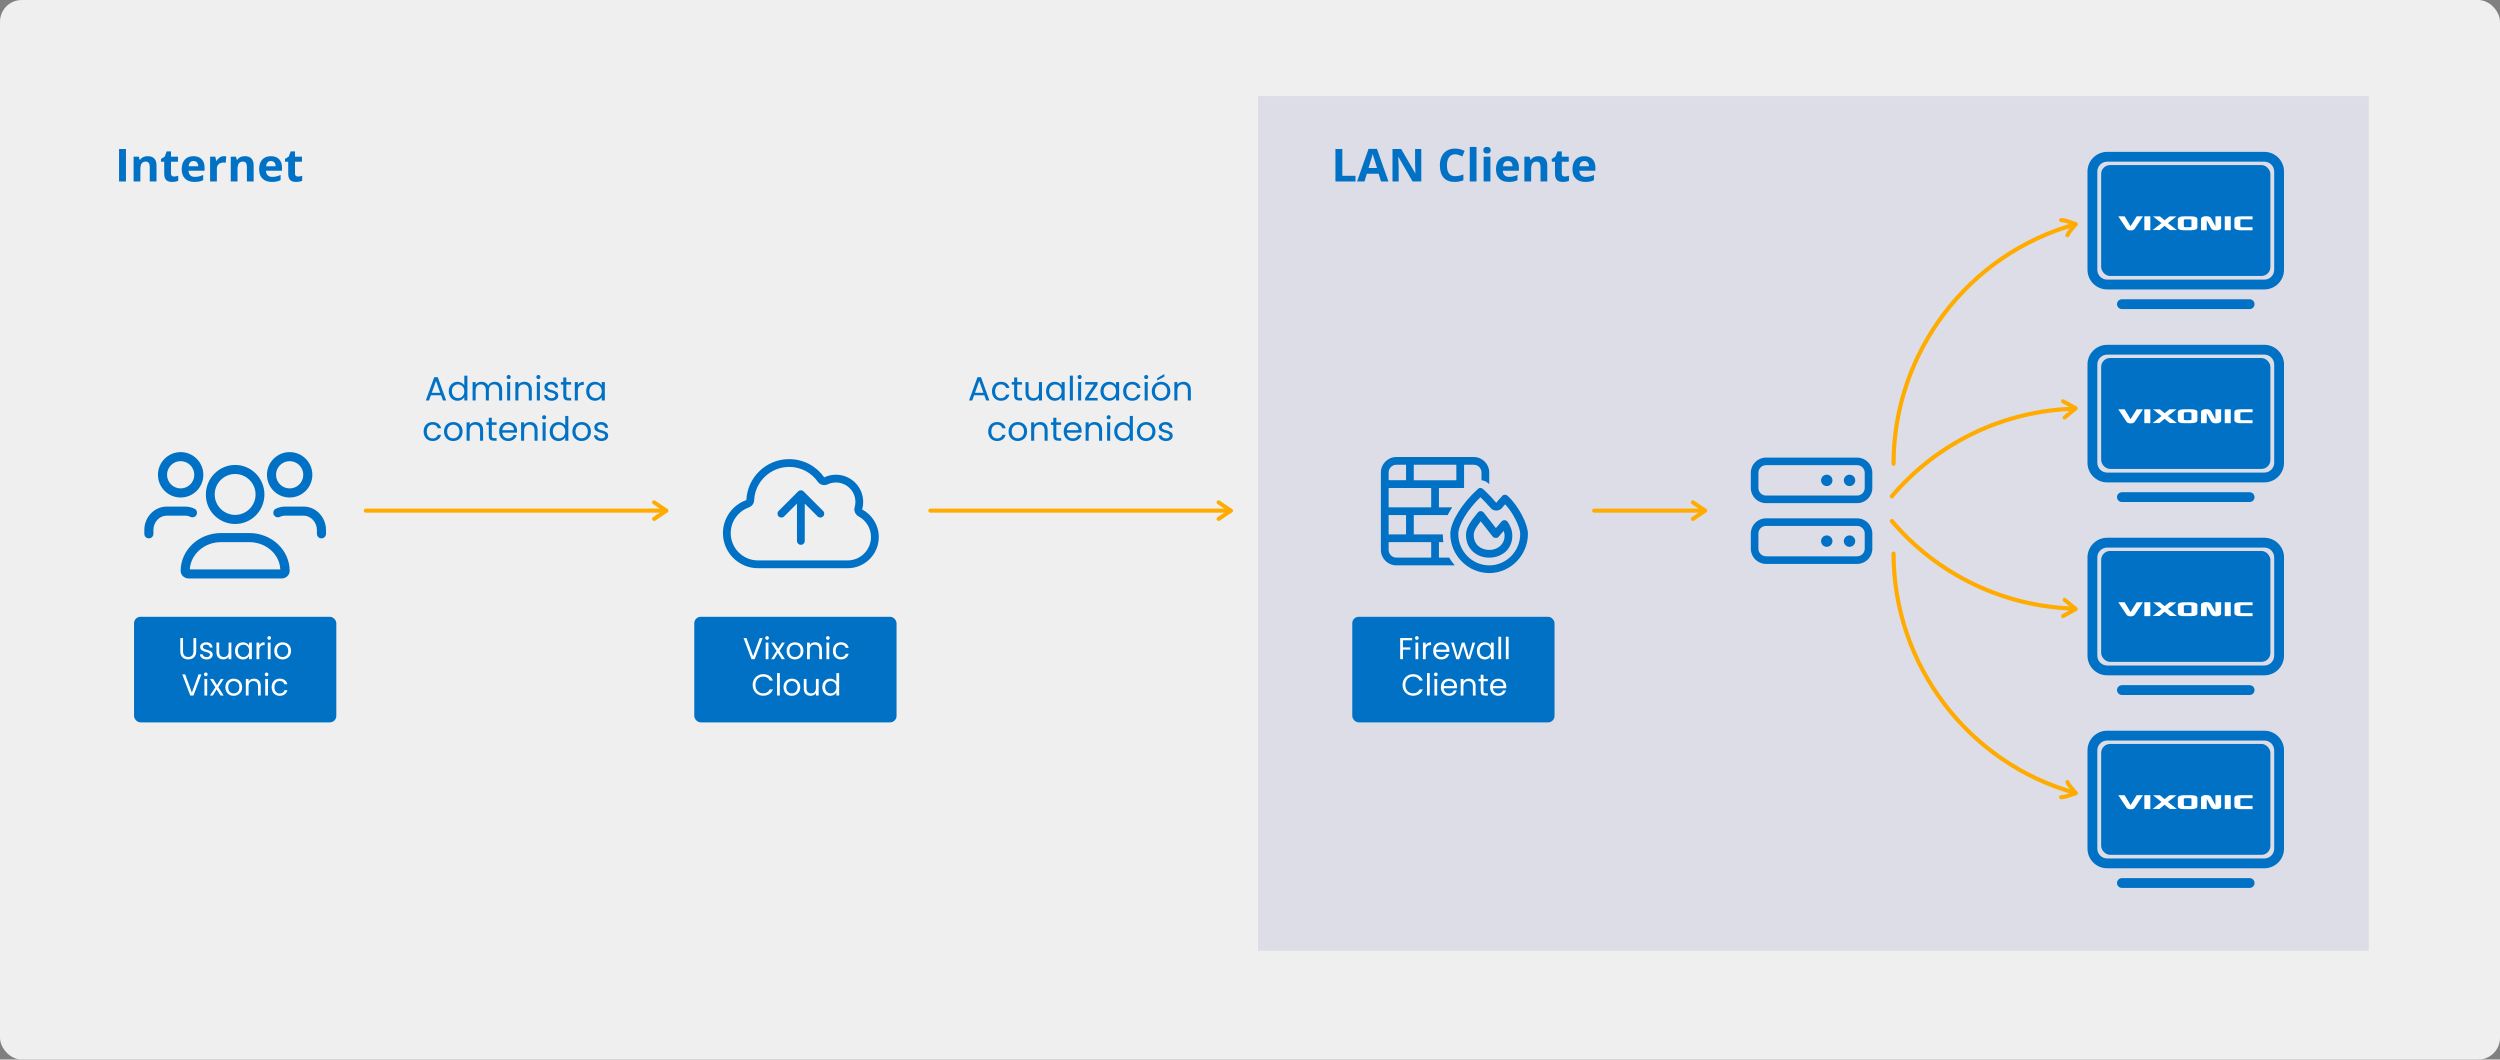 <svg xmlns="http://www.w3.org/2000/svg" id="Capa_2" data-name="Capa 2" viewBox="0 0 1319.39 559.18"><rect x="0" y="0" width="1319.39" height="559.18" fill="#808080" stroke="none"/><defs><style>      .cls-1 {        fill: #0071c4;      }      .cls-1, .cls-2, .cls-3, .cls-4, .cls-5 {        stroke-width: 0px;      }      .cls-2 {        fill: #fff;      }      .cls-3 {        fill: #ffab00;      }      .cls-4 {        fill: #2e339d;        opacity: .1;      }      .cls-5 {        fill: #efefef;      }    </style></defs><g id="Capa_1-2" data-name="Capa 1"><g><rect class="cls-5" width="1319.39" height="559.18" rx="11.47" ry="11.47"></rect><rect class="cls-4" x="663.92" y="50.68" width="586.21" height="451.06"></rect><g><path class="cls-1" d="m704.79,95.78v-17.13h3.63v14.13h6.95v3h-10.58Z"></path><path class="cls-1" d="m728.84,95.78l-1.24-4.08h-6.25l-1.24,4.08h-3.91l6.05-17.2h4.44l6.07,17.2h-3.91Zm-2.11-7.12c-1.15-3.7-1.79-5.79-1.94-6.27s-.25-.87-.31-1.15c-.26,1-1,3.47-2.21,7.42h4.46Z"></path><path class="cls-1" d="m750.11,95.78h-4.62l-7.45-12.96h-.11c.15,2.29.22,3.92.22,4.9v8.06h-3.25v-17.13h4.58l7.44,12.83h.08c-.12-2.23-.18-3.8-.18-4.72v-8.11h3.27v17.13Z"></path><path class="cls-1" d="m767.94,81.43c-1.37,0-2.43.51-3.18,1.54s-1.12,2.46-1.12,4.29c0,3.82,1.43,5.73,4.3,5.73,1.2,0,2.66-.3,4.37-.9v3.05c-1.41.59-2.98.88-4.71.88-2.49,0-4.4-.76-5.72-2.27s-1.98-3.68-1.98-6.51c0-1.78.32-3.34.97-4.68s1.58-2.37,2.79-3.08,2.64-1.07,4.27-1.07,3.34.4,5.02,1.21l-1.17,2.95c-.64-.3-1.29-.57-1.93-.8s-1.29-.34-1.91-.34Z"></path><path class="cls-1" d="m779.24,95.78h-3.57v-18.23h3.57v18.23Z"></path><path class="cls-1" d="m782.84,79.29c0-1.16.65-1.75,1.95-1.75s1.95.58,1.95,1.75c0,.55-.16.99-.49,1.29s-.81.46-1.46.46c-1.3,0-1.95-.59-1.95-1.76Zm3.73,16.49h-3.57v-13.1h3.57v13.1Z"></path><path class="cls-1" d="m796.25,96.02c-2.11,0-3.76-.58-4.95-1.75s-1.78-2.81-1.78-4.95.55-3.89,1.65-5.09,2.62-1.8,4.55-1.8,3.29.53,4.32,1.58,1.55,2.51,1.55,4.37v1.73h-8.45c.04,1.02.34,1.81.9,2.38s1.35.86,2.37.86c.79,0,1.54-.08,2.24-.25s1.44-.43,2.2-.79v2.77c-.62.31-1.29.54-2,.7s-1.58.23-2.6.23Zm-.5-11.04c-.76,0-1.35.24-1.78.72s-.68,1.16-.74,2.04h5.02c-.02-.88-.25-1.56-.69-2.04s-1.05-.72-1.8-.72Z"></path><path class="cls-1" d="m816.59,95.78h-3.57v-7.65c0-.95-.17-1.65-.5-2.13s-.87-.71-1.61-.71c-1,0-1.72.33-2.17,1s-.67,1.78-.67,3.32v6.16h-3.57v-13.1h2.73l.48,1.68h.2c.4-.63.95-1.11,1.65-1.44s1.49-.49,2.38-.49c1.52,0,2.68.41,3.47,1.24s1.18,2.01,1.18,3.57v8.54Z"></path><path class="cls-1" d="m825.79,93.17c.62,0,1.38-.14,2.25-.41v2.66c-.89.4-1.98.6-3.28.6-1.43,0-2.47-.36-3.12-1.08s-.98-1.81-.98-3.25v-6.32h-1.71v-1.51l1.97-1.2,1.03-2.77h2.29v2.79h3.67v2.68h-3.67v6.32c0,.51.14.88.43,1.12s.66.36,1.13.36Z"></path><path class="cls-1" d="m836.62,96.02c-2.11,0-3.76-.58-4.95-1.75s-1.78-2.81-1.78-4.95.55-3.89,1.65-5.09,2.62-1.8,4.55-1.8,3.29.53,4.32,1.58,1.55,2.51,1.55,4.37v1.73h-8.45c.04,1.02.34,1.81.9,2.38s1.35.86,2.37.86c.79,0,1.54-.08,2.24-.25s1.44-.43,2.2-.79v2.77c-.62.31-1.29.54-2,.7s-1.58.23-2.6.23Zm-.5-11.04c-.76,0-1.35.24-1.78.72s-.68,1.16-.74,2.04h5.02c-.02-.88-.25-1.56-.69-2.04s-1.05-.72-1.8-.72Z"></path></g><g><path class="cls-1" d="m62.84,95.78v-17.13h3.63v17.13h-3.63Z"></path><path class="cls-1" d="m82.6,95.78h-3.57v-7.65c0-.95-.17-1.65-.5-2.13s-.87-.71-1.61-.71c-1,0-1.72.33-2.17,1s-.67,1.78-.67,3.32v6.16h-3.57v-13.1h2.73l.48,1.68h.2c.4-.63.95-1.11,1.65-1.44s1.49-.49,2.38-.49c1.52,0,2.68.41,3.47,1.24s1.18,2.01,1.18,3.57v8.54Z"></path><path class="cls-1" d="m91.8,93.17c.62,0,1.38-.14,2.25-.41v2.66c-.89.4-1.98.6-3.28.6-1.43,0-2.47-.36-3.12-1.08s-.98-1.81-.98-3.25v-6.32h-1.71v-1.51l1.97-1.2,1.03-2.77h2.29v2.79h3.67v2.68h-3.67v6.32c0,.51.14.88.43,1.12s.66.36,1.13.36Z"></path><path class="cls-1" d="m102.62,96.02c-2.11,0-3.76-.58-4.95-1.75s-1.78-2.81-1.78-4.95.55-3.89,1.65-5.09,2.62-1.8,4.55-1.8,3.29.53,4.32,1.58,1.55,2.51,1.55,4.37v1.73h-8.45c.04,1.02.34,1.81.9,2.38s1.35.86,2.37.86c.79,0,1.54-.08,2.24-.25s1.44-.43,2.2-.79v2.77c-.62.31-1.29.54-2,.7s-1.58.23-2.6.23Zm-.5-11.04c-.76,0-1.35.24-1.78.72s-.68,1.16-.74,2.04h5.02c-.02-.88-.25-1.56-.69-2.04s-1.05-.72-1.8-.72Z"></path><path class="cls-1" d="m118.19,82.43c.48,0,.89.04,1.21.11l-.27,3.35c-.29-.08-.64-.12-1.05-.12-1.14,0-2.03.29-2.67.88s-.96,1.41-.96,2.46v6.67h-3.57v-13.1h2.71l.53,2.2h.18c.41-.73.96-1.33,1.65-1.78s1.44-.67,2.26-.67Z"></path><path class="cls-1" d="m133.87,95.78h-3.57v-7.65c0-.95-.17-1.65-.5-2.13s-.87-.71-1.61-.71c-1,0-1.72.33-2.17,1s-.67,1.78-.67,3.32v6.16h-3.57v-13.1h2.73l.48,1.68h.2c.4-.63.95-1.11,1.65-1.44s1.49-.49,2.38-.49c1.52,0,2.68.41,3.47,1.24s1.18,2.01,1.18,3.57v8.54Z"></path><path class="cls-1" d="m143.48,96.02c-2.11,0-3.76-.58-4.95-1.75s-1.78-2.81-1.78-4.95.55-3.89,1.65-5.09,2.62-1.8,4.55-1.8,3.29.53,4.32,1.58,1.55,2.51,1.55,4.37v1.73h-8.45c.04,1.02.34,1.81.9,2.38s1.35.86,2.37.86c.79,0,1.54-.08,2.24-.25s1.44-.43,2.2-.79v2.77c-.62.31-1.29.54-2,.7s-1.58.23-2.6.23Zm-.5-11.04c-.76,0-1.35.24-1.78.72s-.68,1.16-.74,2.04h5.02c-.02-.88-.25-1.56-.69-2.04s-1.05-.72-1.8-.72Z"></path><path class="cls-1" d="m157.24,93.17c.62,0,1.38-.14,2.25-.41v2.66c-.89.4-1.98.6-3.28.6-1.43,0-2.47-.36-3.12-1.08s-.98-1.81-.98-3.25v-6.32h-1.71v-1.51l1.97-1.2,1.03-2.77h2.29v2.79h3.67v2.68h-3.67v6.32c0,.51.14.88.43,1.12s.66.36,1.13.36Z"></path></g><path class="cls-1" d="m421.21,259.36c.8-.81,2.11-.81,2.9,0l10.28,10.28c.81.8.81,2.11,0,2.9-.8.81-2.11.81-2.9,0l-6.77-6.77v19.71c0,1.13-.93,2.06-2.06,2.06s-2.06-.93-2.06-2.06v-19.71l-6.77,6.77c-.8.81-2.11.81-2.9,0-.81-.8-.81-2.11,0-2.9l10.28-10.28Zm-4.72-17.05c7.65,0,14.41,3.8,18.51,9.61,1.86-.89,3.96-1.39,6.17-1.39,7.96,0,14.39,6.44,14.39,14.39,0,1.38-.19,2.58-.55,3.96,5.22,2.75,8.78,8.24,8.78,14.55,0,9.09-7.36,16.45-16.45,16.45h-47.29c-10.22,0-18.51-8.29-18.51-18.51,0-8.07,5.16-14.92,12.36-17.47.53-12.02,10.44-21.6,22.6-21.6Zm0,4.11c-9.95,0-18.06,7.84-18.49,17.67-.06,1.68-1.16,3.03-2.74,3.7-5.61,1.98-9.61,7.31-9.61,13.58,0,7.96,6.44,14.39,14.39,14.39h47.29c6.81,0,12.34-5.53,12.34-12.34,0-4.73-2.66-8.84-6.58-10.91-1.72-1.03-2.57-2.9-2.04-4.88.26-.78.4-1.72.4-2.71,0-5.68-4.6-10.28-10.28-10.28-1.58,0-3.07.36-4.41.99-1.8.86-3.97.28-5.13-1.35-3.35-4.77-8.88-7.87-15.14-7.87h0Z"></path><g><path class="cls-1" d="m232.79,208.61h-5.38l-.99,2.74h-1.7l4.46-12.27h1.86l4.44,12.27h-1.7l-.99-2.74Zm-2.69-7.54l-2.23,6.23h4.46l-2.23-6.23Z"></path><path class="cls-1" d="m241.45,201.49c1.52,0,2.92.78,3.59,1.89v-5.13h1.63v13.1h-1.63v-1.82c-.58,1.08-1.84,1.98-3.61,1.98-2.6,0-4.6-2.04-4.6-5.04s2-4.97,4.62-4.97Zm.3,1.4c-1.77,0-3.27,1.29-3.27,3.58s1.5,3.63,3.27,3.63,3.29-1.33,3.29-3.61-1.52-3.59-3.29-3.59Z"></path><path class="cls-1" d="m263.4,205.86c0-1.98-1.06-2.99-2.66-2.99s-2.74,1.04-2.74,3.13v5.35h-1.59v-5.49c0-1.98-1.06-2.99-2.65-2.99s-2.74,1.04-2.74,3.13v5.35h-1.61v-9.7h1.61v1.4c.64-1.03,1.79-1.58,3.06-1.58,1.59,0,2.92.71,3.56,2.16.57-1.4,1.95-2.16,3.43-2.16,2.21,0,3.93,1.38,3.93,4.16v5.72h-1.59v-5.49Z"></path><path class="cls-1" d="m267.37,198.98c0-.62.48-1.1,1.1-1.1.58,0,1.06.48,1.06,1.1s-.48,1.1-1.06,1.1c-.62,0-1.1-.48-1.1-1.1Zm.27,2.67h1.61v9.7h-1.61v-9.7Z"></path><path class="cls-1" d="m279.08,205.86c0-1.98-1.08-2.99-2.71-2.99s-2.78,1.03-2.78,3.12v5.36h-1.61v-9.7h1.61v1.38c.64-1.01,1.81-1.56,3.12-1.56,2.25,0,3.96,1.38,3.96,4.16v5.72h-1.59v-5.49Z"></path><path class="cls-1" d="m283.05,198.98c0-.62.48-1.1,1.1-1.1.58,0,1.06.48,1.06,1.1s-.48,1.1-1.06,1.1c-.62,0-1.1-.48-1.1-1.1Zm.27,2.67h1.61v9.7h-1.61v-9.7Z"></path><path class="cls-1" d="m291.11,211.51c-2.27,0-3.86-1.24-3.96-3.01h1.66c.09.94.92,1.65,2.28,1.65,1.27,0,1.98-.64,1.98-1.43,0-2.16-5.74-.9-5.74-4.51,0-1.49,1.4-2.71,3.56-2.71s3.56,1.15,3.66,3.04h-1.61c-.07-.97-.81-1.68-2.11-1.68-1.19,0-1.89.57-1.89,1.35,0,2.3,5.63,1.04,5.7,4.51,0,1.59-1.4,2.8-3.54,2.8Z"></path><path class="cls-1" d="m297.27,202.98h-1.26v-1.33h1.26v-2.44h1.61v2.44h2.53v1.33h-2.53v5.72c0,.96.35,1.29,1.35,1.29h1.19v1.36h-1.45c-1.72,0-2.69-.71-2.69-2.66v-5.72Z"></path><path class="cls-1" d="m304.97,211.35h-1.61v-9.7h1.61v1.58c.55-1.08,1.59-1.75,3.13-1.75v1.66h-.42c-1.54,0-2.71.69-2.71,2.94v5.27Z"></path><path class="cls-1" d="m313.96,201.49c1.81,0,3.04.92,3.61,1.93v-1.77h1.63v9.7h-1.63v-1.81c-.58,1.04-1.84,1.96-3.63,1.96-2.58,0-4.58-2.04-4.58-5.04s2-4.97,4.6-4.97Zm.32,1.4c-1.77,0-3.27,1.29-3.27,3.58s1.5,3.63,3.27,3.63,3.29-1.33,3.29-3.61-1.52-3.59-3.29-3.59Z"></path><path class="cls-1" d="m228.31,222.74c2.41,0,3.98,1.24,4.48,3.27h-1.73c-.34-1.17-1.31-1.91-2.74-1.91-1.77,0-3.08,1.26-3.08,3.63s1.31,3.66,3.08,3.66c1.43,0,2.39-.69,2.74-1.91h1.73c-.5,1.93-2.07,3.27-4.48,3.27-2.76,0-4.73-1.95-4.73-5.03s1.96-4.99,4.73-4.99Z"></path><path class="cls-1" d="m239.16,232.75c-2.74,0-4.83-1.95-4.83-5.03s2.16-4.99,4.9-4.99,4.9,1.93,4.9,4.99-2.21,5.03-4.97,5.03Zm0-1.42c1.68,0,3.33-1.15,3.33-3.61s-1.61-3.59-3.27-3.59-3.24,1.15-3.24,3.59,1.5,3.61,3.19,3.61Z"></path><path class="cls-1" d="m253.36,227.11c0-1.98-1.08-2.99-2.71-2.99s-2.78,1.03-2.78,3.12v5.36h-1.61v-9.7h1.61v1.38c.64-1.01,1.81-1.56,3.12-1.56,2.25,0,3.96,1.38,3.96,4.16v5.72h-1.59v-5.49Z"></path><path class="cls-1" d="m257.95,224.22h-1.26v-1.33h1.26v-2.44h1.61v2.44h2.53v1.33h-2.53v5.72c0,.96.35,1.29,1.35,1.29h1.19v1.36h-1.45c-1.72,0-2.69-.71-2.69-2.66v-5.72Z"></path><path class="cls-1" d="m268.23,232.75c-2.76,0-4.8-1.95-4.8-5.03s1.96-4.99,4.8-4.99,4.66,1.98,4.66,4.64c0,.35-.02.64-.05.97h-7.75c.12,1.96,1.5,3.04,3.15,3.04,1.45,0,2.37-.74,2.73-1.79h1.73c-.5,1.77-2.05,3.15-4.46,3.15Zm-3.13-5.72h6.12c.02-1.89-1.4-2.94-3.06-2.94-1.58,0-2.89,1.04-3.06,2.94Z"></path><path class="cls-1" d="m282.11,227.11c0-1.98-1.08-2.99-2.71-2.99s-2.78,1.03-2.78,3.12v5.36h-1.61v-9.7h1.61v1.38c.64-1.01,1.81-1.56,3.12-1.56,2.25,0,3.96,1.38,3.96,4.16v5.72h-1.59v-5.49Z"></path><path class="cls-1" d="m286.08,220.22c0-.62.48-1.1,1.1-1.1.58,0,1.06.48,1.06,1.1s-.48,1.1-1.06,1.1c-.62,0-1.1-.48-1.1-1.1Zm.27,2.67h1.61v9.7h-1.61v-9.7Z"></path><path class="cls-1" d="m294.72,222.74c1.52,0,2.92.78,3.59,1.89v-5.13h1.63v13.1h-1.63v-1.82c-.58,1.08-1.84,1.98-3.61,1.98-2.6,0-4.6-2.04-4.6-5.04s2-4.97,4.62-4.97Zm.3,1.4c-1.77,0-3.27,1.29-3.27,3.58s1.5,3.63,3.27,3.63,3.29-1.33,3.29-3.61-1.52-3.59-3.29-3.59Z"></path><path class="cls-1" d="m306.9,232.75c-2.74,0-4.83-1.95-4.83-5.03s2.16-4.99,4.9-4.99,4.9,1.93,4.9,4.99-2.21,5.03-4.97,5.03Zm0-1.42c1.68,0,3.33-1.15,3.33-3.61s-1.61-3.59-3.27-3.59-3.24,1.15-3.24,3.59,1.5,3.61,3.19,3.61Z"></path><path class="cls-1" d="m317.43,232.75c-2.27,0-3.86-1.24-3.96-3.01h1.66c.09.94.92,1.65,2.28,1.65,1.27,0,1.98-.64,1.98-1.43,0-2.16-5.73-.9-5.73-4.51,0-1.49,1.4-2.71,3.56-2.71s3.56,1.15,3.66,3.04h-1.61c-.07-.97-.81-1.68-2.11-1.68-1.19,0-1.89.57-1.89,1.34,0,2.3,5.63,1.04,5.7,4.51,0,1.59-1.4,2.8-3.54,2.8Z"></path></g><rect class="cls-1" x="70.74" y="325.51" width="106.75" height="55.73" rx="3.42" ry="3.42"></rect><path class="cls-1" d="m124.1,276.53c8.6,0,15.45-6.98,15.45-15.58s-6.97-15.58-15.45-15.58-15.45,6.98-15.45,15.58c-.13,8.6,6.85,15.58,15.45,15.58Zm0-26.37c5.94,0,10.78,4.84,10.78,10.79s-4.85,10.79-10.78,10.79-10.79-4.84-10.79-10.79,4.84-10.79,10.79-10.79Zm7.49,31.16h-14.95c-11.76,0-21.29,8.94-21.29,19.97,0,2.22,1.9,4,4.25,4h49.02c2.35,0,4.25-1.78,4.25-4,0-11.03-9.53-19.97-21.29-19.97Zm-31.42,19.18c.45-8,7.67-14.38,16.34-14.38h15.07c8.81,0,16.01,6.38,16.34,14.38h-47.76Zm52.7-37.94c6.62,0,11.98-5.37,11.98-11.98s-5.36-11.98-11.98-11.98-11.98,5.37-11.98,11.98,5.36,11.98,11.98,11.98Zm0-19.18c3.97,0,7.19,3.23,7.19,7.19s-3.22,7.19-7.19,7.19-7.19-3.23-7.19-7.19,3.22-7.19,7.19-7.19Zm-57.53,19.18c6.62,0,11.98-5.37,11.98-11.98s-5.36-11.98-11.98-11.98-11.98,5.37-11.98,11.98,5.37,11.98,11.98,11.98Zm0-19.18c3.97,0,7.19,3.23,7.19,7.19s-3.22,7.19-7.19,7.19-7.19-3.22-7.19-7.19,3.22-7.19,7.19-7.19Zm64.88,23.97h-9.75c-1.67,0-3.31.37-4.86,1.11-1.2.57-1.71,2-1.14,3.19s2,1.71,3.19,1.14c.91-.43,1.85-.65,2.81-.65h9.75c3.75,0,7.03,3.4,7.03,7.6v1.99c0,1.32,1.07,2.4,2.4,2.4s2.4-1.08,2.4-2.4v-1.99c0-6.83-5.3-12.39-11.82-12.39Zm-59.67,5.44c1.19.57,2.63.06,3.19-1.14.57-1.19.06-2.62-1.14-3.19-1.56-.73-3.19-1.11-4.87-1.11h-9.75c-6.52,0-11.82,5.56-11.82,12.39v1.99c0,1.32,1.07,2.4,2.4,2.4s2.4-1.08,2.4-2.4v-1.99c0-4.19,3.15-7.6,7.03-7.6h9.75c.96,0,1.9.22,2.82.64Z"></path><g><path class="cls-2" d="m95.14,336.73h1.46v7.06c0,2.05,1.1,2.93,2.75,2.93s2.74-.88,2.74-2.93v-7.06h1.46v7.04c0,2.9-1.9,4.23-4.21,4.23s-4.19-1.33-4.19-4.23v-7.04Z"></path><path class="cls-2" d="m109.07,348.03c-2.05,0-3.49-1.12-3.59-2.72h1.5c.08.85.83,1.49,2.06,1.49,1.15,0,1.79-.58,1.79-1.3,0-1.95-5.19-.82-5.19-4.08,0-1.34,1.26-2.45,3.22-2.45s3.22,1.04,3.31,2.75h-1.46c-.06-.88-.74-1.52-1.9-1.52-1.07,0-1.71.51-1.71,1.22,0,2.08,5.09.94,5.15,4.08,0,1.44-1.26,2.53-3.2,2.53Z"></path><path class="cls-2" d="m122.1,347.89h-1.46v-1.3c-.56.91-1.63,1.42-2.8,1.42-2.02,0-3.6-1.25-3.6-3.76v-5.14h1.44v4.95c0,1.78.98,2.69,2.45,2.69s2.51-.93,2.51-2.82v-4.82h1.46v8.77Z"></path><path class="cls-2" d="m128.18,338.97c1.63,0,2.75.83,3.27,1.75v-1.6h1.47v8.77h-1.47v-1.63c-.53.94-1.66,1.78-3.28,1.78-2.34,0-4.15-1.84-4.15-4.56s1.81-4.5,4.16-4.5Zm.29,1.26c-1.6,0-2.96,1.17-2.96,3.23s1.36,3.28,2.96,3.28,2.98-1.2,2.98-3.26-1.38-3.25-2.98-3.25Z"></path><path class="cls-2" d="m136.83,347.89h-1.46v-8.77h1.46v1.42c.5-.98,1.44-1.58,2.83-1.58v1.5h-.38c-1.39,0-2.45.62-2.45,2.66v4.77Z"></path><path class="cls-2" d="m141.1,336.7c0-.56.43-.99.99-.99.53,0,.96.43.96.99s-.43.99-.96.99c-.56,0-.99-.43-.99-.99Zm.24,2.42h1.46v8.77h-1.46v-8.77Z"></path><path class="cls-2" d="m149.11,348.03c-2.48,0-4.37-1.76-4.37-4.55s1.95-4.51,4.43-4.51,4.43,1.75,4.43,4.51-2,4.55-4.5,4.55Zm0-1.28c1.52,0,3.01-1.04,3.01-3.26s-1.46-3.25-2.96-3.25-2.93,1.04-2.93,3.25,1.36,3.26,2.88,3.26Z"></path><path class="cls-2" d="m104.76,355.93h1.54l-4.21,11.16h-1.68l-4.21-11.16h1.55l3.51,9.62,3.51-9.62Z"></path><path class="cls-2" d="m107.65,355.9c0-.56.43-.99.99-.99.53,0,.96.43.96.99s-.43.99-.96.99c-.56,0-.99-.43-.99-.99Zm.24,2.42h1.46v8.77h-1.46v-8.77Z"></path><path class="cls-2" d="m114.32,363.82l-2,3.27h-1.52l2.83-4.35-2.83-4.42h1.65l2.08,3.25,1.98-3.25h1.52l-2.82,4.34,2.83,4.43h-1.65l-2.08-3.27Z"></path><path class="cls-2" d="m123.31,367.23c-2.48,0-4.37-1.76-4.37-4.55s1.95-4.51,4.43-4.51,4.43,1.75,4.43,4.51-2,4.55-4.5,4.55Zm0-1.28c1.52,0,3.01-1.04,3.01-3.26s-1.46-3.25-2.96-3.25-2.93,1.04-2.93,3.25,1.36,3.26,2.88,3.26Z"></path><path class="cls-2" d="m136.15,362.13c0-1.79-.98-2.71-2.45-2.71s-2.51.93-2.51,2.82v4.85h-1.46v-8.77h1.46v1.25c.58-.91,1.63-1.41,2.82-1.41,2.03,0,3.59,1.25,3.59,3.76v5.17h-1.44v-4.96Z"></path><path class="cls-2" d="m139.73,355.9c0-.56.43-.99.99-.99.53,0,.96.43.96.99s-.43.99-.96.99c-.56,0-.99-.43-.99-.99Zm.24,2.42h1.46v8.77h-1.46v-8.77Z"></path><path class="cls-2" d="m147.63,358.17c2.18,0,3.6,1.12,4.05,2.96h-1.57c-.3-1.06-1.18-1.73-2.48-1.73-1.6,0-2.79,1.14-2.79,3.28s1.18,3.31,2.79,3.31c1.3,0,2.16-.62,2.48-1.73h1.57c-.45,1.75-1.87,2.96-4.05,2.96-2.5,0-4.27-1.76-4.27-4.55s1.78-4.51,4.27-4.51Z"></path></g><rect class="cls-1" x="366.41" y="325.51" width="106.75" height="55.73" rx="3.42" ry="3.42"></rect><g><path class="cls-2" d="m400.96,336.73h1.54l-4.21,11.16h-1.68l-4.21-11.16h1.55l3.51,9.62,3.51-9.62Z"></path><path class="cls-2" d="m403.85,336.7c0-.56.43-.99.99-.99.53,0,.96.43.96.99s-.43.99-.96.99c-.56,0-.99-.43-.99-.99Zm.24,2.42h1.46v8.77h-1.46v-8.77Z"></path><path class="cls-2" d="m410.52,344.62l-2,3.27h-1.52l2.83-4.35-2.83-4.42h1.65l2.08,3.25,1.98-3.25h1.52l-2.82,4.34,2.83,4.43h-1.65l-2.08-3.27Z"></path><path class="cls-2" d="m419.51,348.03c-2.48,0-4.37-1.76-4.37-4.55s1.95-4.51,4.43-4.51,4.43,1.75,4.43,4.51-2,4.55-4.5,4.55Zm0-1.28c1.52,0,3.01-1.04,3.01-3.26s-1.46-3.25-2.96-3.25-2.93,1.04-2.93,3.25,1.36,3.26,2.88,3.26Z"></path><path class="cls-2" d="m432.35,342.93c0-1.79-.98-2.71-2.45-2.71s-2.51.93-2.51,2.82v4.85h-1.46v-8.77h1.46v1.25c.58-.91,1.63-1.41,2.82-1.41,2.03,0,3.59,1.25,3.59,3.76v5.17h-1.44v-4.96Z"></path><path class="cls-2" d="m435.93,336.7c0-.56.43-.99.99-.99.53,0,.96.43.96.99s-.43.99-.96.99c-.56,0-.99-.43-.99-.99Zm.24,2.42h1.46v8.77h-1.46v-8.77Z"></path><path class="cls-2" d="m443.83,338.97c2.18,0,3.6,1.12,4.05,2.96h-1.57c-.3-1.06-1.18-1.73-2.48-1.73-1.6,0-2.79,1.14-2.79,3.28s1.18,3.31,2.79,3.31c1.3,0,2.16-.62,2.48-1.73h1.57c-.45,1.75-1.87,2.96-4.05,2.96-2.5,0-4.27-1.76-4.27-4.55s1.78-4.51,4.27-4.51Z"></path><path class="cls-2" d="m402.78,355.79c2.42,0,4.34,1.22,5.17,3.38h-1.74c-.61-1.34-1.79-2.1-3.43-2.1-2.34,0-4.08,1.7-4.08,4.43s1.74,4.42,4.08,4.42c1.63,0,2.82-.75,3.43-2.08h1.74c-.83,2.14-2.75,3.34-5.17,3.34-3.12,0-5.57-2.34-5.57-5.68s2.45-5.71,5.57-5.71Z"></path><path class="cls-2" d="m410.1,355.24h1.46v11.84h-1.46v-11.84Z"></path><path class="cls-2" d="m417.87,367.23c-2.48,0-4.37-1.76-4.37-4.55s1.95-4.51,4.43-4.51,4.43,1.75,4.43,4.51-2,4.55-4.5,4.55Zm0-1.28c1.52,0,3.01-1.04,3.01-3.26s-1.46-3.25-2.96-3.25-2.93,1.04-2.93,3.25,1.36,3.26,2.88,3.26Z"></path><path class="cls-2" d="m432.06,367.09h-1.46v-1.3c-.56.91-1.63,1.42-2.8,1.42-2.02,0-3.6-1.25-3.6-3.76v-5.14h1.44v4.95c0,1.78.98,2.69,2.45,2.69s2.51-.93,2.51-2.82v-4.82h1.46v8.77Z"></path><path class="cls-2" d="m438.15,358.17c1.38,0,2.64.71,3.25,1.71v-4.64h1.47v11.84h-1.47v-1.65c-.53.98-1.66,1.79-3.27,1.79-2.35,0-4.16-1.84-4.16-4.56s1.81-4.5,4.18-4.5Zm.27,1.26c-1.6,0-2.96,1.17-2.96,3.23s1.36,3.28,2.96,3.28,2.98-1.2,2.98-3.26-1.38-3.25-2.98-3.25Z"></path></g><g><path class="cls-3" d="m351.64,270.56h-158.58c-.59,0-1.07-.48-1.07-1.07s.48-1.07,1.07-1.07h158.58c.59,0,1.07.48,1.07,1.07s-.48,1.07-1.07,1.07Z"></path><path class="cls-3" d="m345.21,274.93c-.34,0-.68-.16-.89-.47-.33-.49-.2-1.16.28-1.49l5.13-3.48-5.13-3.48c-.49-.33-.62-1-.28-1.49.33-.49,1-.62,1.49-.28l6.44,4.37c.29.2.47.53.47.89s-.18.69-.47.89l-6.44,4.37c-.18.13-.39.18-.6.18Z"></path></g><g><path class="cls-1" d="m519.48,208.61h-5.38l-.99,2.74h-1.7l4.46-12.27h1.86l4.44,12.27h-1.7l-.99-2.74Zm-2.69-7.54l-2.23,6.23h4.46l-2.23-6.23Z"></path><path class="cls-1" d="m528.25,201.49c2.41,0,3.98,1.24,4.48,3.28h-1.73c-.34-1.17-1.31-1.91-2.74-1.91-1.77,0-3.08,1.26-3.08,3.63s1.31,3.66,3.08,3.66c1.43,0,2.39-.69,2.74-1.91h1.73c-.5,1.93-2.07,3.27-4.48,3.27-2.76,0-4.73-1.95-4.73-5.03s1.96-4.99,4.73-4.99Z"></path><path class="cls-1" d="m535.22,202.98h-1.26v-1.33h1.26v-2.44h1.61v2.44h2.53v1.33h-2.53v5.72c0,.96.35,1.29,1.35,1.29h1.19v1.36h-1.45c-1.72,0-2.69-.71-2.69-2.66v-5.72Z"></path><path class="cls-1" d="m549.92,211.35h-1.61v-1.43c-.62,1.01-1.81,1.58-3.1,1.58-2.23,0-3.98-1.38-3.98-4.16v-5.68h1.59v5.47c0,1.96,1.08,2.97,2.71,2.97s2.78-1.03,2.78-3.12v-5.33h1.61v9.7Z"></path><path class="cls-1" d="m556.65,201.49c1.81,0,3.04.92,3.61,1.93v-1.77h1.63v9.7h-1.63v-1.81c-.58,1.04-1.84,1.96-3.63,1.96-2.58,0-4.58-2.04-4.58-5.04s2-4.97,4.6-4.97Zm.32,1.4c-1.77,0-3.27,1.29-3.27,3.58s1.5,3.63,3.27,3.63,3.29-1.33,3.29-3.61-1.52-3.59-3.29-3.59Z"></path><path class="cls-1" d="m564.61,198.25h1.61v13.1h-1.61v-13.1Z"></path><path class="cls-1" d="m568.7,198.98c0-.62.48-1.1,1.1-1.1.58,0,1.06.48,1.06,1.1s-.48,1.1-1.06,1.1c-.62,0-1.1-.48-1.1-1.1Zm.27,2.67h1.61v9.7h-1.61v-9.7Z"></path><path class="cls-1" d="m579.25,202.96l-4.73,7.06h4.76v1.33h-6.6v-1.33l4.71-7.06h-4.67v-1.31h6.53v1.31Z"></path><path class="cls-1" d="m585.38,201.49c1.81,0,3.04.92,3.61,1.93v-1.77h1.63v9.7h-1.63v-1.81c-.58,1.04-1.84,1.96-3.63,1.96-2.58,0-4.58-2.04-4.58-5.04s2-4.97,4.6-4.97Zm.32,1.4c-1.77,0-3.27,1.29-3.27,3.58s1.5,3.63,3.27,3.63,3.29-1.33,3.29-3.61-1.52-3.59-3.29-3.59Z"></path><path class="cls-1" d="m597.47,201.49c2.41,0,3.98,1.24,4.48,3.28h-1.73c-.34-1.17-1.31-1.91-2.74-1.91-1.77,0-3.08,1.26-3.08,3.63s1.31,3.66,3.08,3.66c1.43,0,2.39-.69,2.74-1.91h1.73c-.5,1.93-2.07,3.27-4.48,3.27-2.76,0-4.73-1.95-4.73-5.03s1.96-4.99,4.73-4.99Z"></path><path class="cls-1" d="m603.83,198.98c0-.62.48-1.1,1.1-1.1.58,0,1.06.48,1.06,1.1s-.48,1.1-1.06,1.1c-.62,0-1.1-.48-1.1-1.1Zm.27,2.67h1.61v9.7h-1.61v-9.7Z"></path><path class="cls-1" d="m612.68,211.51c-2.74,0-4.83-1.95-4.83-5.03s2.16-4.99,4.9-4.99,4.9,1.93,4.9,4.99-2.21,5.03-4.97,5.03Zm0-1.42c1.68,0,3.33-1.15,3.33-3.61s-1.61-3.59-3.27-3.59-3.24,1.15-3.24,3.59,1.5,3.61,3.19,3.61Zm1.81-12.71v1.4l-3.77,2.02v-1.2l3.77-2.21Z"></path><path class="cls-1" d="m626.88,205.86c0-1.98-1.08-2.99-2.71-2.99s-2.78,1.03-2.78,3.12v5.36h-1.61v-9.7h1.61v1.38c.64-1.01,1.81-1.56,3.12-1.56,2.25,0,3.96,1.38,3.96,4.16v5.72h-1.59v-5.49Z"></path><path class="cls-1" d="m526.25,222.74c2.41,0,3.98,1.24,4.48,3.27h-1.73c-.34-1.17-1.31-1.91-2.74-1.91-1.77,0-3.08,1.26-3.08,3.63s1.31,3.66,3.08,3.66c1.43,0,2.39-.69,2.74-1.91h1.73c-.5,1.93-2.07,3.27-4.48,3.27-2.76,0-4.73-1.95-4.73-5.03s1.96-4.99,4.73-4.99Z"></path><path class="cls-1" d="m537.1,232.75c-2.74,0-4.83-1.95-4.83-5.03s2.16-4.99,4.9-4.99,4.9,1.93,4.9,4.99-2.21,5.03-4.97,5.03Zm0-1.42c1.68,0,3.33-1.15,3.33-3.61s-1.61-3.59-3.27-3.59-3.24,1.15-3.24,3.59,1.5,3.61,3.19,3.61Z"></path><path class="cls-1" d="m551.3,227.11c0-1.98-1.08-2.99-2.71-2.99s-2.78,1.03-2.78,3.12v5.36h-1.61v-9.7h1.61v1.38c.64-1.01,1.81-1.56,3.12-1.56,2.25,0,3.96,1.38,3.96,4.16v5.72h-1.59v-5.49Z"></path><path class="cls-1" d="m555.89,224.22h-1.26v-1.33h1.26v-2.44h1.61v2.44h2.53v1.33h-2.53v5.72c0,.96.35,1.29,1.35,1.29h1.19v1.36h-1.45c-1.72,0-2.69-.71-2.69-2.66v-5.72Z"></path><path class="cls-1" d="m566.17,232.75c-2.76,0-4.8-1.95-4.8-5.03s1.96-4.99,4.8-4.99,4.66,1.98,4.66,4.64c0,.35-.02.64-.05.97h-7.75c.12,1.96,1.5,3.04,3.15,3.04,1.45,0,2.37-.74,2.73-1.79h1.73c-.5,1.77-2.05,3.15-4.46,3.15Zm-3.13-5.72h6.12c.02-1.89-1.4-2.94-3.06-2.94-1.58,0-2.89,1.04-3.06,2.94Z"></path><path class="cls-1" d="m580.05,227.11c0-1.98-1.08-2.99-2.71-2.99s-2.78,1.03-2.78,3.12v5.36h-1.61v-9.7h1.61v1.38c.64-1.01,1.81-1.56,3.12-1.56,2.25,0,3.96,1.38,3.96,4.16v5.72h-1.59v-5.49Z"></path><path class="cls-1" d="m584.02,220.22c0-.62.48-1.1,1.1-1.1.58,0,1.06.48,1.06,1.1s-.48,1.1-1.06,1.1c-.62,0-1.1-.48-1.1-1.1Zm.27,2.67h1.61v9.7h-1.61v-9.7Z"></path><path class="cls-1" d="m592.66,222.74c1.52,0,2.92.78,3.59,1.89v-5.13h1.63v13.1h-1.63v-1.82c-.58,1.08-1.84,1.98-3.61,1.98-2.6,0-4.6-2.04-4.6-5.04s2-4.97,4.62-4.97Zm.3,1.4c-1.77,0-3.27,1.29-3.27,3.58s1.5,3.63,3.27,3.63,3.29-1.33,3.29-3.61-1.52-3.59-3.29-3.59Z"></path><path class="cls-1" d="m604.84,232.75c-2.74,0-4.83-1.95-4.83-5.03s2.16-4.99,4.9-4.99,4.9,1.93,4.9,4.99-2.21,5.03-4.97,5.03Zm0-1.42c1.68,0,3.33-1.15,3.33-3.61s-1.61-3.59-3.27-3.59-3.24,1.15-3.24,3.59,1.5,3.61,3.19,3.61Z"></path><path class="cls-1" d="m615.37,232.75c-2.27,0-3.86-1.24-3.96-3.01h1.66c.09.94.92,1.65,2.28,1.65,1.27,0,1.98-.64,1.98-1.43,0-2.16-5.73-.9-5.73-4.51,0-1.49,1.4-2.71,3.56-2.71s3.56,1.15,3.66,3.04h-1.61c-.07-.97-.81-1.68-2.11-1.68-1.19,0-1.89.57-1.89,1.34,0,2.3,5.63,1.04,5.7,4.51,0,1.59-1.4,2.8-3.54,2.8Z"></path></g><g><path class="cls-3" d="m649.58,270.56h-158.58c-.59,0-1.07-.48-1.07-1.07s.48-1.07,1.07-1.07h158.58c.59,0,1.07.48,1.07,1.07s-.48,1.07-1.07,1.07Z"></path><path class="cls-3" d="m643.14,274.93c-.34,0-.68-.16-.89-.47-.33-.49-.2-1.16.28-1.49l5.13-3.48-5.13-3.48c-.49-.33-.62-1-.28-1.49.33-.49,1-.62,1.49-.28l6.44,4.37c.29.2.47.53.47.89s-.18.69-.47.89l-6.44,4.37c-.18.13-.39.18-.6.18Z"></path></g><g><path class="cls-1" d="m980.11,241.49h-48.09c-4.43,0-8.02,3.59-8.02,8.02v8.02c0,4.43,3.59,8.02,8.02,8.02h48.09c4.43,0,8.02-3.59,8.02-8.02v-8.02c0-4.43-3.59-8.02-8.02-8.02Zm4.01,16.03c0,2.21-1.8,4.01-4.01,4.01h-48.09c-2.21,0-4.01-1.8-4.01-4.01v-8.02c0-2.21,1.8-4.01,4.01-4.01h48.09c2.21,0,4.01,1.8,4.01,4.01v8.02Zm-8.02-7.01c-1.66,0-3.01,1.35-3.01,3.01s1.35,3.01,3.01,3.01,3.01-1.35,3.01-3.01-1.34-3.01-3.01-3.01Zm-12.02,0c-1.66,0-3.01,1.35-3.01,3.01s1.35,3.01,3.01,3.01,3.01-1.35,3.01-3.01-1.34-3.01-3.01-3.01Zm16.03,23.04h-48.09c-4.43,0-8.02,3.59-8.02,8.02v8.02c0,4.43,3.59,8.02,8.02,8.02h48.09c4.43,0,8.02-3.59,8.02-8.02v-8.02c0-4.42-3.59-8.02-8.02-8.02Zm4.01,16.03c0,2.21-1.8,4.01-4.01,4.01h-48.09c-2.21,0-4.01-1.8-4.01-4.01v-8.02c0-2.21,1.8-4.01,4.01-4.01h48.09c2.21,0,4.01,1.8,4.01,4.01v8.02Zm-8.02-7.01c-1.66,0-3.01,1.35-3.01,3.01s1.35,3.01,3.01,3.01,3.01-1.35,3.01-3.01-1.34-3.01-3.01-3.01Zm-12.02,0c-1.66,0-3.01,1.35-3.01,3.01s1.35,3.01,3.01,3.01,3.01-1.35,3.01-3.01-1.34-3.01-3.01-3.01Z"></path><g><g><path class="cls-1" d="m1195.03,80.15h-82.97c-5.73,0-10.37,4.64-10.37,10.37v51.86c0,5.73,4.64,10.37,10.37,10.37h82.97c5.73,0,10.37-4.64,10.37-10.37v-51.86c0-5.73-4.65-10.37-10.37-10.37Zm5.19,62.23c0,2.86-2.33,5.19-5.19,5.19h-82.97c-2.86,0-5.19-2.33-5.19-5.19v-51.86c0-2.86,2.33-5.19,5.19-5.19h82.97c2.86,0,5.19,2.33,5.19,5.19v51.86Zm-12.96,15.56h-67.41c-1.43,0-2.59,1.17-2.59,2.59s1.17,2.59,2.59,2.59h67.41c1.43,0,2.59-1.16,2.59-2.59s-1.17-2.59-2.59-2.59Z"></path><rect class="cls-1" x="1108.9" y="87.12" width="89.31" height="58.52" rx="4.71" ry="4.71"></rect><g><path class="cls-2" d="m1136.02,121.43l4.74-3.69-4.5-3.53h3.69l2.41,2.03,2.57-2.03h3.69l-4.5,3.53,4.74,3.69h-3.69l-2.83-2.23-2.63,2.23h-3.69Z"></path><g><path class="cls-2" d="m1117.94,114.17h3.34l3.14,5.22,3.22-5.22h3.32l-4.32,6.52c-.39.61-1.12.92-2.18.92s-1.81-.31-2.2-.92l-4.32-6.52Z"></path><path class="cls-2" d="m1131.69,121.51v-7.34h3.16v7.34h-3.16Z"></path><path class="cls-2" d="m1149.36,115.74c0-.12.03-.25.08-.39.34-.79,1.42-1.18,3.24-1.18h3.73c2.19,0,3.28.52,3.28,1.57v4.18c0,1.06-1.1,1.59-3.3,1.59h-3.71c-1.01,0-1.75-.09-2.24-.28-.49-.18-.82-.49-.98-.93-.05-.14-.08-.26-.08-.37l-.02-4.2Zm3.16.51l.02,3.16c0,.34.35.51,1.04.51h1.94c.69,0,1.04-.15,1.04-.45v-3.22c0-.34-.35-.51-1.04-.51h-1.94c-.71,0-1.06.17-1.06.51Z"></path></g><path class="cls-2" d="m1161.6,121.51v-5.89c0-.45.25-.81.74-1.1.5-.28,1.12-.43,1.87-.43.34,0,.69.03,1.04.08.87.16,1.45.54,1.75,1.12l2.22,4.24v-5.36h3v6.07c0,.38-.24.7-.73.96-.49.26-1.1.39-1.83.41-1.41.03-2.34-.39-2.79-1.24l-2.24-4.22v5.36h-3.02Z"></path><path class="cls-2" d="m1174.13,121.51v-7.34h3.16v7.34h-3.16Z"></path><path class="cls-2" d="m1179.21,119.88v-4.03c0-.64.25-1.08.74-1.31.5-.24,1.4-.36,2.7-.36h6.15v1.57h-5.71c-.41.03-.65.14-.73.33v3.22c0,.27.09.46.28.55.11.05.33.08.65.08h5.5v1.59h-6.62c-.35,0-.72-.04-1.1-.12-1.25-.24-1.88-.75-1.88-1.51Z"></path></g></g><g><path class="cls-1" d="m1195.03,181.98h-82.97c-5.73,0-10.37,4.64-10.37,10.37v51.86c0,5.73,4.64,10.37,10.37,10.37h82.97c5.73,0,10.37-4.64,10.37-10.37v-51.86c0-5.73-4.65-10.37-10.37-10.37Zm5.19,62.23c0,2.86-2.33,5.19-5.19,5.19h-82.97c-2.86,0-5.19-2.33-5.19-5.19v-51.86c0-2.86,2.33-5.19,5.19-5.19h82.97c2.86,0,5.19,2.33,5.19,5.19v51.86Zm-12.96,15.56h-67.41c-1.43,0-2.59,1.17-2.59,2.59s1.17,2.59,2.59,2.59h67.41c1.43,0,2.59-1.16,2.59-2.59s-1.17-2.59-2.59-2.59Z"></path><rect class="cls-1" x="1108.9" y="188.95" width="89.31" height="58.52" rx="4.71" ry="4.71"></rect><g><path class="cls-2" d="m1136.02,223.26l4.74-3.69-4.5-3.53h3.69l2.41,2.03,2.57-2.03h3.69l-4.5,3.53,4.74,3.69h-3.69l-2.83-2.23-2.63,2.23h-3.69Z"></path><g><path class="cls-2" d="m1117.94,216.01h3.34l3.14,5.22,3.22-5.22h3.32l-4.32,6.52c-.39.61-1.12.92-2.18.92s-1.81-.31-2.2-.92l-4.32-6.52Z"></path><path class="cls-2" d="m1131.69,223.34v-7.34h3.16v7.34h-3.16Z"></path><path class="cls-2" d="m1149.36,217.57c0-.12.03-.25.08-.39.34-.79,1.42-1.18,3.24-1.18h3.73c2.19,0,3.28.52,3.28,1.57v4.18c0,1.06-1.1,1.59-3.3,1.59h-3.71c-1.01,0-1.75-.09-2.24-.28-.49-.18-.82-.49-.98-.93-.05-.14-.08-.26-.08-.37l-.02-4.2Zm3.16.51l.02,3.16c0,.34.35.51,1.04.51h1.94c.69,0,1.04-.15,1.04-.45v-3.22c0-.34-.35-.51-1.04-.51h-1.94c-.71,0-1.06.17-1.06.51Z"></path></g><path class="cls-2" d="m1161.6,223.34v-5.89c0-.45.25-.81.74-1.1.5-.28,1.12-.43,1.87-.43.34,0,.69.03,1.04.08.87.16,1.45.54,1.75,1.12l2.22,4.24v-5.36h3v6.07c0,.38-.24.7-.73.96-.49.26-1.1.39-1.83.41-1.41.03-2.34-.39-2.79-1.24l-2.24-4.22v5.36h-3.02Z"></path><path class="cls-2" d="m1174.13,223.34v-7.34h3.16v7.34h-3.16Z"></path><path class="cls-2" d="m1179.21,221.71v-4.03c0-.64.25-1.08.74-1.31.5-.24,1.4-.36,2.7-.36h6.15v1.57h-5.71c-.41.03-.65.14-.73.33v3.22c0,.27.09.46.28.55.11.05.33.08.65.08h5.5v1.59h-6.62c-.35,0-.72-.04-1.1-.12-1.25-.24-1.88-.75-1.88-1.51Z"></path></g></g><g><path class="cls-1" d="m1195.03,283.81h-82.97c-5.73,0-10.37,4.64-10.37,10.37v51.86c0,5.73,4.64,10.37,10.37,10.37h82.97c5.73,0,10.37-4.64,10.37-10.37v-51.86c0-5.73-4.65-10.37-10.37-10.37Zm5.19,62.23c0,2.86-2.33,5.19-5.19,5.19h-82.97c-2.86,0-5.19-2.33-5.19-5.19v-51.86c0-2.86,2.33-5.19,5.19-5.19h82.97c2.86,0,5.19,2.33,5.19,5.19v51.86Zm-12.96,15.56h-67.41c-1.43,0-2.59,1.17-2.59,2.59s1.17,2.59,2.59,2.59h67.41c1.43,0,2.59-1.16,2.59-2.59s-1.17-2.59-2.59-2.59Z"></path><rect class="cls-1" x="1108.9" y="290.78" width="89.31" height="58.52" rx="4.71" ry="4.71"></rect><g><path class="cls-2" d="m1136.02,325.09l4.74-3.69-4.5-3.53h3.69l2.41,2.03,2.57-2.03h3.69l-4.5,3.53,4.74,3.69h-3.69l-2.83-2.23-2.63,2.23h-3.69Z"></path><g><path class="cls-2" d="m1117.94,317.84h3.34l3.14,5.22,3.22-5.22h3.32l-4.32,6.52c-.39.61-1.12.92-2.18.92s-1.81-.31-2.2-.92l-4.32-6.52Z"></path><path class="cls-2" d="m1131.69,325.17v-7.34h3.16v7.34h-3.16Z"></path><path class="cls-2" d="m1149.36,319.41c0-.12.03-.25.08-.39.34-.79,1.42-1.18,3.24-1.18h3.73c2.19,0,3.28.52,3.28,1.57v4.18c0,1.06-1.1,1.59-3.3,1.59h-3.71c-1.01,0-1.75-.09-2.24-.28-.49-.18-.82-.49-.98-.93-.05-.14-.08-.26-.08-.37l-.02-4.2Zm3.16.51l.02,3.16c0,.34.35.51,1.04.51h1.94c.69,0,1.04-.15,1.04-.45v-3.22c0-.34-.35-.51-1.04-.51h-1.94c-.71,0-1.06.17-1.06.51Z"></path></g><path class="cls-2" d="m1161.6,325.17v-5.89c0-.45.25-.81.74-1.1.5-.28,1.12-.43,1.87-.43.34,0,.69.03,1.04.08.87.16,1.45.54,1.75,1.12l2.22,4.24v-5.36h3v6.07c0,.38-.24.7-.73.96-.49.26-1.1.39-1.83.41-1.41.03-2.34-.39-2.79-1.24l-2.24-4.22v5.36h-3.02Z"></path><path class="cls-2" d="m1174.13,325.17v-7.34h3.16v7.34h-3.16Z"></path><path class="cls-2" d="m1179.21,323.54v-4.03c0-.64.25-1.08.74-1.31.5-.24,1.4-.36,2.7-.36h6.15v1.57h-5.71c-.41.03-.65.14-.73.33v3.22c0,.27.09.46.28.55.11.05.33.08.65.08h5.5v1.59h-6.62c-.35,0-.72-.04-1.1-.12-1.25-.24-1.88-.75-1.88-1.51Z"></path></g></g><g><path class="cls-1" d="m1195.03,385.64h-82.97c-5.73,0-10.37,4.64-10.37,10.37v51.86c0,5.73,4.64,10.37,10.37,10.37h82.97c5.73,0,10.37-4.64,10.37-10.37v-51.86c0-5.73-4.65-10.37-10.37-10.37Zm5.19,62.23c0,2.86-2.33,5.19-5.19,5.19h-82.97c-2.86,0-5.19-2.33-5.19-5.19v-51.86c0-2.86,2.33-5.19,5.19-5.19h82.97c2.86,0,5.19,2.33,5.19,5.19v51.86Zm-12.96,15.56h-67.41c-1.43,0-2.59,1.17-2.59,2.59s1.17,2.59,2.59,2.59h67.41c1.43,0,2.59-1.16,2.59-2.59s-1.17-2.59-2.59-2.59Z"></path><rect class="cls-1" x="1108.9" y="392.62" width="89.31" height="58.52" rx="4.71" ry="4.71"></rect><g><path class="cls-2" d="m1136.02,426.93l4.74-3.69-4.5-3.53h3.69l2.41,2.03,2.57-2.03h3.69l-4.5,3.53,4.74,3.69h-3.69l-2.83-2.23-2.63,2.23h-3.69Z"></path><g><path class="cls-2" d="m1117.94,419.67h3.34l3.14,5.22,3.22-5.22h3.32l-4.32,6.52c-.39.61-1.12.92-2.18.92s-1.81-.31-2.2-.92l-4.32-6.52Z"></path><path class="cls-2" d="m1131.69,427v-7.34h3.16v7.34h-3.16Z"></path><path class="cls-2" d="m1149.36,421.24c0-.12.03-.25.08-.39.34-.79,1.42-1.18,3.24-1.18h3.73c2.19,0,3.28.52,3.28,1.57v4.18c0,1.06-1.1,1.59-3.3,1.59h-3.71c-1.01,0-1.75-.09-2.24-.28-.49-.18-.82-.49-.98-.93-.05-.14-.08-.26-.08-.37l-.02-4.2Zm3.16.51l.02,3.16c0,.34.35.51,1.04.51h1.94c.69,0,1.04-.15,1.04-.45v-3.22c0-.34-.35-.51-1.04-.51h-1.94c-.71,0-1.06.17-1.06.51Z"></path></g><path class="cls-2" d="m1161.6,427v-5.89c0-.45.25-.81.74-1.1.5-.28,1.12-.43,1.87-.43.34,0,.69.03,1.04.08.87.16,1.45.54,1.75,1.12l2.22,4.24v-5.36h3v6.07c0,.38-.24.7-.73.96-.49.26-1.1.39-1.83.41-1.41.03-2.34-.39-2.79-1.24l-2.24-4.22v5.36h-3.02Z"></path><path class="cls-2" d="m1174.13,427v-7.34h3.16v7.34h-3.16Z"></path><path class="cls-2" d="m1179.21,425.37v-4.03c0-.64.25-1.08.74-1.31.5-.24,1.4-.36,2.7-.36h6.15v1.57h-5.71c-.41.03-.65.14-.73.33v3.22c0,.27.09.46.28.55.11.05.33.08.65.08h5.5v1.59h-6.62c-.35,0-.72-.04-1.1-.12-1.25-.24-1.88-.75-1.88-1.51Z"></path></g></g></g><rect class="cls-1" x="713.67" y="325.51" width="106.75" height="55.73" rx="3.42" ry="3.42"></rect><g><path class="cls-2" d="m738.96,336.73h6.31v1.18h-4.85v3.76h3.94v1.18h-3.94v5.03h-1.46v-11.16Z"></path><path class="cls-2" d="m746.78,336.7c0-.56.43-.99.99-.99.53,0,.96.43.96.99s-.43.99-.96.99c-.56,0-.99-.43-.99-.99Zm.24,2.42h1.46v8.77h-1.46v-8.77Z"></path><path class="cls-2" d="m752.42,347.89h-1.46v-8.77h1.46v1.42c.5-.98,1.44-1.58,2.83-1.58v1.5h-.38c-1.39,0-2.45.62-2.45,2.66v4.77Z"></path><path class="cls-2" d="m760.72,348.03c-2.5,0-4.34-1.76-4.34-4.55s1.78-4.51,4.34-4.51,4.21,1.79,4.21,4.19c0,.32-.02.58-.05.88h-7.01c.11,1.78,1.36,2.75,2.85,2.75,1.31,0,2.15-.67,2.47-1.62h1.57c-.45,1.6-1.86,2.85-4.03,2.85Zm-2.83-5.17h5.54c.02-1.71-1.26-2.66-2.77-2.66-1.42,0-2.61.95-2.77,2.66Z"></path><path class="cls-2" d="m765.81,339.12h1.49l2.02,7.36,2.18-7.36h1.49l2.13,7.38,1.98-7.38h1.44l-2.74,8.77h-1.5l-2.11-6.96-2.11,6.96h-1.5l-2.75-8.77Z"></path><path class="cls-2" d="m783.59,338.97c1.63,0,2.75.83,3.27,1.75v-1.6h1.47v8.77h-1.47v-1.63c-.53.94-1.66,1.78-3.28,1.78-2.34,0-4.15-1.84-4.15-4.56s1.81-4.5,4.16-4.5Zm.29,1.26c-1.6,0-2.96,1.17-2.96,3.23s1.36,3.28,2.96,3.28,2.98-1.2,2.98-3.26-1.38-3.25-2.98-3.25Z"></path><path class="cls-2" d="m790.78,336.04h1.46v11.84h-1.46v-11.84Z"></path><path class="cls-2" d="m794.72,336.04h1.46v11.84h-1.46v-11.84Z"></path><path class="cls-2" d="m745.77,355.79c2.42,0,4.34,1.22,5.17,3.38h-1.74c-.61-1.34-1.79-2.1-3.43-2.1-2.34,0-4.08,1.7-4.08,4.43s1.74,4.42,4.08,4.42c1.63,0,2.82-.75,3.43-2.08h1.74c-.83,2.14-2.75,3.34-5.17,3.34-3.12,0-5.57-2.34-5.57-5.68s2.45-5.71,5.57-5.71Z"></path><path class="cls-2" d="m753.1,355.24h1.46v11.84h-1.46v-11.84Z"></path><path class="cls-2" d="m756.79,355.9c0-.56.43-.99.99-.99.53,0,.96.43.96.99s-.43.99-.96.99c-.56,0-.99-.43-.99-.99Zm.24,2.42h1.46v8.77h-1.46v-8.77Z"></path><path class="cls-2" d="m764.76,367.23c-2.5,0-4.34-1.76-4.34-4.55s1.78-4.51,4.34-4.51,4.21,1.79,4.21,4.19c0,.32-.02.58-.05.88h-7.01c.11,1.78,1.36,2.75,2.85,2.75,1.31,0,2.15-.67,2.47-1.62h1.57c-.45,1.6-1.86,2.85-4.03,2.85Zm-2.83-5.17h5.54c.02-1.71-1.26-2.66-2.77-2.66-1.42,0-2.61.94-2.77,2.66Z"></path><path class="cls-2" d="m777.31,362.13c0-1.79-.98-2.71-2.45-2.71s-2.51.93-2.51,2.82v4.85h-1.46v-8.77h1.46v1.25c.58-.91,1.63-1.41,2.82-1.41,2.03,0,3.59,1.25,3.59,3.76v5.17h-1.44v-4.96Z"></path><path class="cls-2" d="m781.45,359.52h-1.14v-1.2h1.14v-2.21h1.46v2.21h2.29v1.2h-2.29v5.17c0,.87.32,1.17,1.22,1.17h1.07v1.23h-1.31c-1.55,0-2.43-.64-2.43-2.4v-5.17Z"></path><path class="cls-2" d="m790.75,367.23c-2.5,0-4.34-1.76-4.34-4.55s1.78-4.51,4.34-4.51,4.21,1.79,4.21,4.19c0,.32-.02.58-.05.88h-7.01c.11,1.78,1.36,2.75,2.85,2.75,1.31,0,2.15-.67,2.47-1.62h1.57c-.45,1.6-1.86,2.85-4.03,2.85Zm-2.83-5.17h5.54c.02-1.71-1.26-2.66-2.77-2.66-1.42,0-2.61.94-2.77,2.66Z"></path></g><g><path class="cls-3" d="m899.88,270.56h-58.58c-.59,0-1.07-.48-1.07-1.07s.48-1.07,1.07-1.07h58.58c.59,0,1.07.48,1.07,1.07s-.48,1.07-1.07,1.07Z"></path><path class="cls-3" d="m893.45,274.93c-.34,0-.68-.16-.89-.47-.33-.49-.2-1.16.28-1.49l5.13-3.48-5.13-3.48c-.49-.33-.62-1-.28-1.49.33-.49,1-.62,1.49-.28l6.44,4.37c.29.2.47.53.47.89s-.18.69-.47.89l-6.44,4.37c-.18.13-.39.18-.6.18Z"></path></g><path class="cls-1" d="m746.13,282.04h15.32c.01,1.39.14,2.76.27,4.08h-2.31v8.17h5.41c.84,1.46,1.84,2.83,2.96,4.08h-30.84c-4.51,0-8.17-3.66-8.17-8.17v-40.84c0-4.51,3.66-8.17,8.17-8.17h40.84c4.51,0,8.17,3.66,8.17,8.17v6.2c-.22-.2-.42-.4-.75-.7-.88-.78-2.09-1.28-3.33-1.39v-4.11c0-2.26-1.83-4.08-4.08-4.08h-5.11v12.25h-13.27v10.21h7.01c-.08.11-.15.23-.22.34-.75,1.21-1.46,2.35-2.18,3.74h-17.88v10.21Zm0-28.59h22.46v-8.17h-22.46v8.17Zm-4.08-8.17h-5.11c-2.26,0-4.08,1.83-4.08,4.08v4.08h9.19v-8.17Zm-9.19,12.25v10.21h22.46v-10.21h-22.46Zm9.19,24.51v-10.21h-9.19v10.21h9.19Zm-9.19,4.08v4.08c0,2.26,1.83,4.08,4.08,4.08h18.38v-8.17h-22.46Zm48.64-16.34c.61,0,1.2.28,1.58.77.27.33,2.25,2.86,4.16,5.3l2.23,2.85,2.97-3.47c.4-.47,1-.73,1.61-.71.63.03,1.2.32,1.57.82.5.66.82,1.31,1.06,1.8h.01c2.72,4.93,1.57,11.55-3.19,14.88l-.04.03c-2.25,1.49-4.67,2.26-7.51,2.26-3.19,0-6.29-1.07-8.59-3.17-2.31-2.12-3.68-5.17-3.68-8.83,0-2,.64-3.79,1.71-5.64,1.05-1.8,2.59-3.77,4.49-6.11.38-.47.97-.87,1.6-.87v.11Zm12.09,10.38l-2.64,3.08c-.4.47-.98.73-1.6.6-.6.1-1.17-.19-1.56-.66l-6.32-8.05c-1.1,1.4-1.93,2.55-2.53,3.59-.84,1.44-1.16,2.53-1.16,3.59,0,2.59.93,4.52,2.35,5.82,1.44,1.31,3.51,2.09,5.95,2.09,1.88,0,3.52-.51,4.99-1.56,2.68-1.81,3.66-5.45,2.51-8.49h0Zm-6.68-17.9c.94,1.01,1.86,2.04,2.74,3.11.83-1.03,1.74-2.14,2.72-3.13.1-.22.43-.43.66-.75.71-.54,1.84-.54,2.55.11,3.15,2.9,5.82,6.73,7.7,10.36,1.86,3.57,3.09,7.24,3.09,9.82,0,11.21-9.1,20.66-20.42,20.66s-20.54-9.47-20.54-20.66c0-3.37,1.74-7.48,4.25-11.56,2.55-4.12,6.14-8.44,10.39-12.23.71-.64,1.7-.63,2.51.01,1.51,1.35,2.96,2.77,4.34,4.25h0Zm2.8,7.2c-1.23.01-2.4-.52-3.19-1.58-1.63-1.86-3.48-3.73-5.21-5.48-3.32,3.19-6.13,6.68-8.17,9.97-2.37,3.84-3.52,7.17-3.52,9.42,0,9.04,7.24,16.58,16.34,16.58s16.34-7.56,16.34-16.58c0-1.58-.87-4.54-2.63-7.94-1.39-2.69-3.23-5.44-5.34-7.72-.49.56-1.08,1.16-1.47,1.79-.77.96-1.93,1.53-3.15,1.54h0Zm-.31,12.44l-1.61,1.26,1.61-1.26Z"></path><g><path class="cls-3" d="m999.34,245.81c-.61,0-1.1-.49-1.1-1.1,0-59.22,39.82-111.61,96.83-127.4.58-.16,1.19.18,1.35.77s-.18,1.19-.77,1.35c-56.06,15.52-95.22,67.04-95.22,125.28,0,.61-.49,1.1-1.1,1.1Z"></path><path class="cls-3" d="m1086.73,116.43c.12.42.49.74.95.77.6.04,1.23.16,1.83.27l.31.06c.35.09.71.21,1.07.33.22.08.45.15.68.22l2.17.71-1.48,1.77c-.15.18-.29.35-.43.52-.29.33-.58.68-.83,1.04l-.17.29c-.25.44-.5.85-.7,1.34-.22.55.03,1.17.58,1.39.54.23,1.17-.03,1.39-.58.15-.35.34-.69.57-1.08l.13-.22c.14-.2.39-.49.65-.8.16-.18.31-.37.46-.55l2.47-2.96c.45-.54.19-1.48-.49-1.7l-3.68-1.21c-.23-.07-.44-.14-.64-.21-.41-.14-.83-.28-1.31-.4l-.36-.07c-.63-.12-1.34-.25-2.07-.3-.59-.04-1.1.4-1.14.99,0,.13,0,.25.04.37Z"></path></g><g><path class="cls-3" d="m1088.69,210.71c.2-.02.41.02.61.13l6.72,3.69c.31.17.51.48.54.83s-.11.69-.38.91l-5.9,4.89c-.45.37-1.11.31-1.49-.14-.37-.45-.31-1.11.14-1.49l4.71-3.89-5.36-2.94c-.51-.28-.7-.92-.42-1.43.17-.32.49-.51.83-.54Z"></path><path class="cls-3" d="m998.42,263.03c-.25,0-.5-.08-.71-.26-.46-.39-.52-1.09-.13-1.55,24.3-28.65,59.79-45.64,97.36-46.63.63,0,1.11.46,1.13,1.07.02.61-.46,1.11-1.07,1.13-36.95.97-71.85,17.69-95.74,45.86-.22.26-.53.39-.84.39Z"></path></g><g><path class="cls-3" d="m999.34,291.08c-.61,0-1.1.49-1.1,1.1,0,59.22,39.82,111.61,96.83,127.4.58.16,1.19-.18,1.35-.77s-.18-1.19-.77-1.35c-56.06-15.52-95.22-67.04-95.22-125.28,0-.61-.49-1.1-1.1-1.1Z"></path><path class="cls-3" d="m1086.73,420.47c.12-.42.49-.74.95-.77.6-.04,1.23-.16,1.83-.27l.31-.06c.35-.09.71-.21,1.07-.33.22-.08.45-.15.68-.22l2.17-.71-1.48-1.77c-.15-.18-.29-.35-.43-.52-.29-.33-.58-.68-.83-1.04l-.17-.29c-.25-.44-.5-.85-.7-1.34-.22-.55.03-1.17.58-1.39.54-.23,1.17.03,1.39.58.15.35.34.69.57,1.08l.13.22c.14.2.39.49.65.8.16.18.31.37.46.55l2.47,2.96c.45.54.19,1.48-.49,1.7l-3.68,1.21c-.23.07-.44.14-.64.21-.41.14-.83.28-1.31.4l-.36.07c-.63.12-1.34.25-2.07.3-.59.04-1.1-.4-1.14-.99,0-.13,0-.25.04-.37Z"></path></g><g><path class="cls-3" d="m1088.69,326.19c.2.02.41-.02.61-.13l6.72-3.69c.31-.17.51-.48.54-.83s-.11-.69-.38-.91l-5.9-4.89c-.45-.37-1.11-.31-1.49.14-.37.45-.31,1.11.14,1.49l4.71,3.89-5.36,2.94c-.51.28-.7.92-.42,1.43.17.32.49.51.83.54Z"></path><path class="cls-3" d="m998.42,273.86c-.25,0-.5.08-.71.26-.46.39-.52,1.09-.13,1.55,24.3,28.65,59.79,45.64,97.36,46.63.63,0,1.11-.46,1.13-1.07.02-.61-.46-1.11-1.07-1.13-36.95-.97-71.85-17.69-95.74-45.86-.22-.26-.53-.39-.84-.39Z"></path></g></g></g></g></svg>